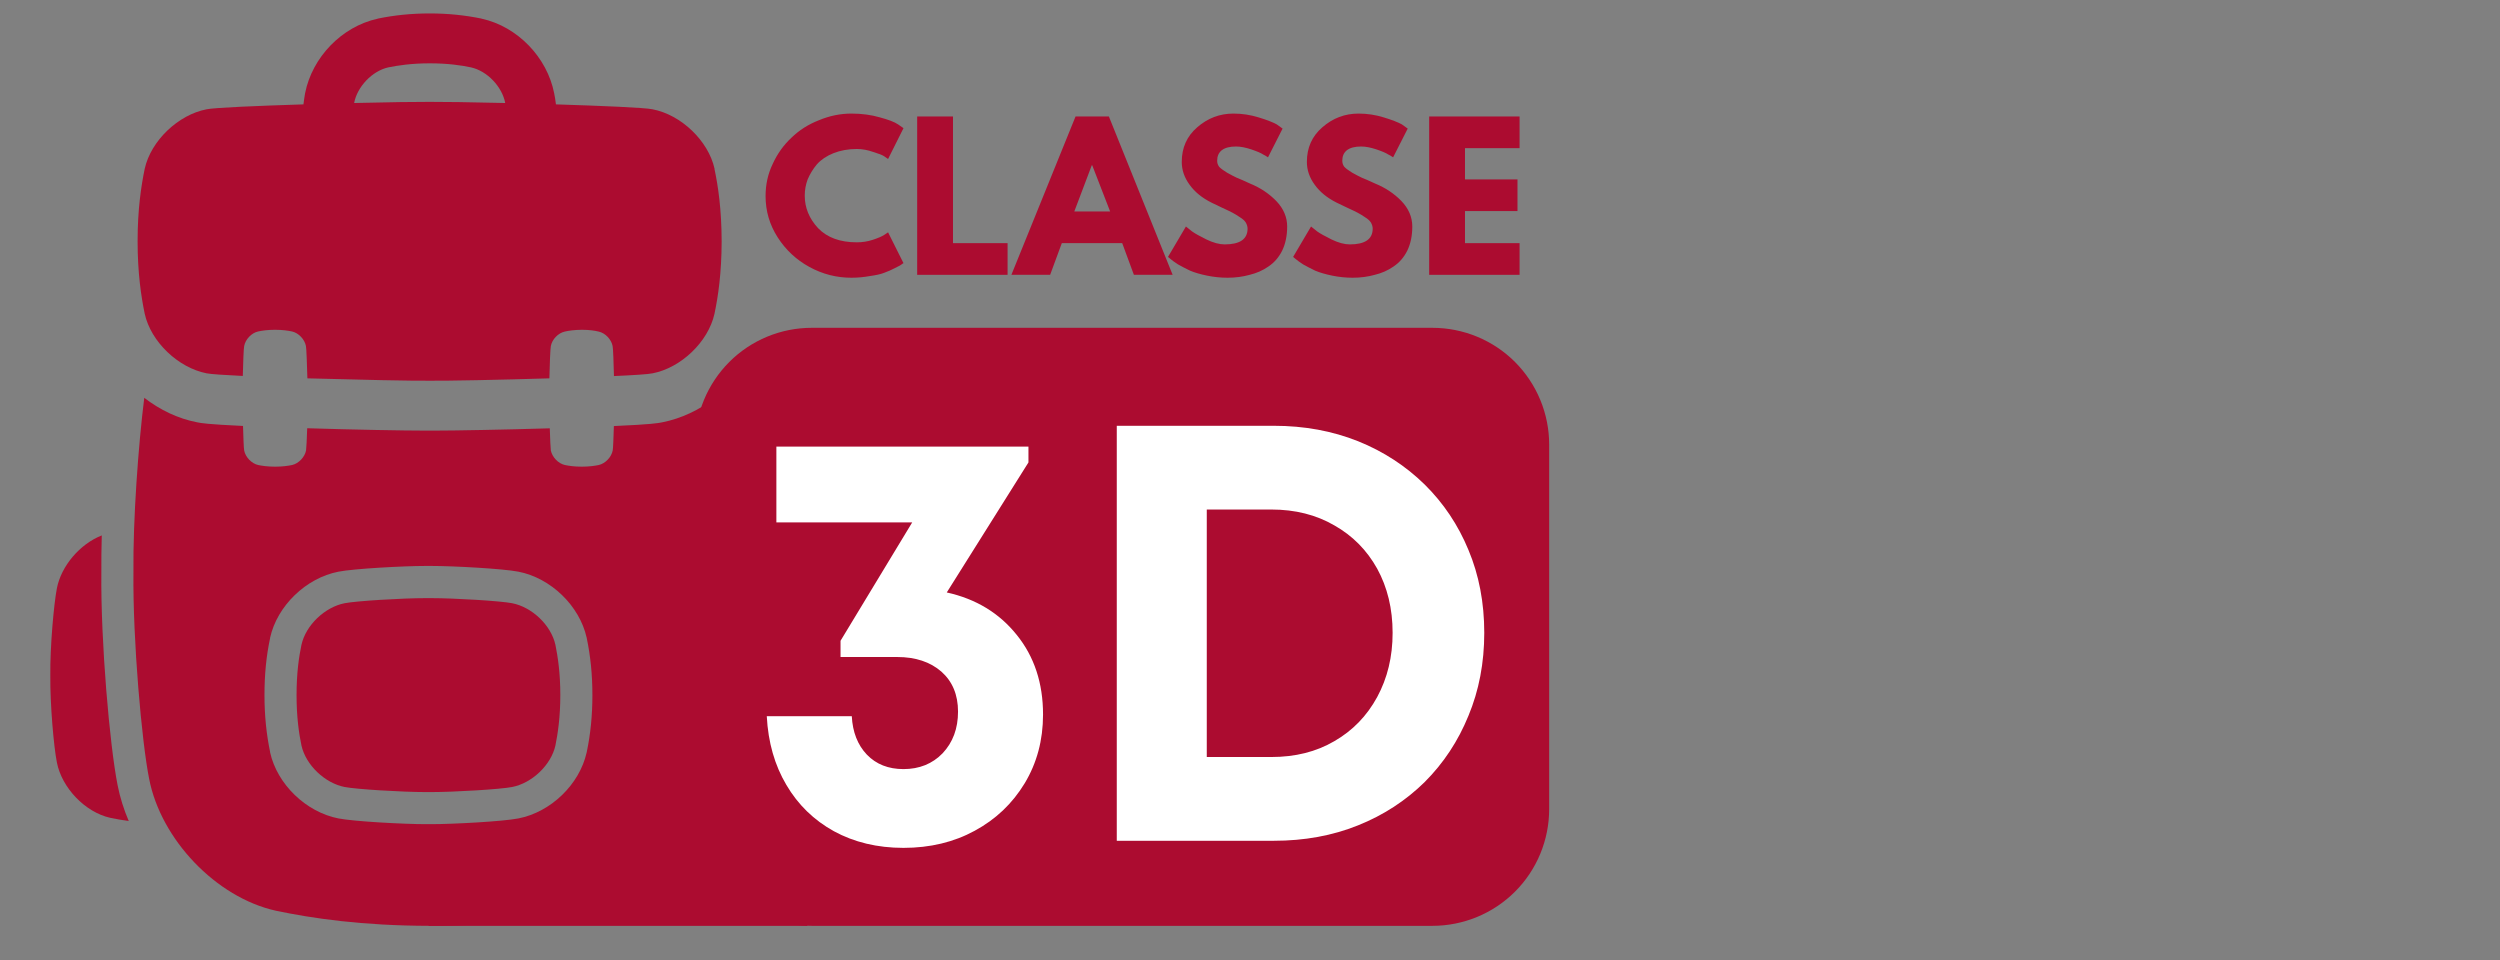 <svg xmlns="http://www.w3.org/2000/svg" xmlns:xlink="http://www.w3.org/1999/xlink" width="125" zoomAndPan="magnify" viewBox="0 0 93.75 36" height="48" preserveAspectRatio="xMidYMid meet" version="1.0"><rect x="0" y="0" width="93.75" height="36" fill="#808080" stroke="none"/><defs><g/><clipPath id="95d7dbfd28"><path d="M 26 12.207 L 58.129 12.207 L 58.129 34.719 L 26 34.719 Z M 26 12.207 " clip-rule="nonzero"/></clipPath><clipPath id="03e547cb8e"><path d="M 30.441 12.293 L 53.715 12.293 C 54.875 12.293 55.992 12.754 56.812 13.574 C 57.633 14.398 58.094 15.512 58.094 16.672 L 58.094 30.34 C 58.094 31.504 57.633 32.617 56.812 33.438 C 55.992 34.258 54.875 34.719 53.715 34.719 L 30.441 34.719 C 29.281 34.719 28.168 34.258 27.348 33.438 C 26.527 32.617 26.066 31.504 26.066 30.34 L 26.066 16.672 C 26.066 15.512 26.527 14.398 27.348 13.574 C 28.168 12.754 29.281 12.293 30.441 12.293 Z M 30.441 12.293 " clip-rule="nonzero"/></clipPath><clipPath id="25cec55b38"><path d="M 1.875 20 L 5 20 L 5 31 L 1.875 31 Z M 1.875 20 " clip-rule="nonzero"/></clipPath><clipPath id="7ac9c0246f"><path d="M 27 20 L 30.336 20 L 30.336 31 L 27 31 Z M 27 20 " clip-rule="nonzero"/></clipPath><clipPath id="1e5b8c7d70"><path d="M 5 0.5 L 28 0.5 L 28 15 L 5 15 Z M 5 0.5 " clip-rule="nonzero"/></clipPath><clipPath id="6b3bf574fa"><path d="M 5 14 L 28 14 L 28 34.797 L 5 34.797 Z M 5 14 " clip-rule="nonzero"/></clipPath><clipPath id="ac5e02c24c"><path d="M 16.074 31.008 L 30.277 31.008 L 30.277 34.719 L 16.074 34.719 Z M 16.074 31.008 " clip-rule="nonzero"/></clipPath><clipPath id="cf0eb1d4c2"><path d="M 23.652 28.594 L 28.477 28.594 L 28.477 33.422 L 23.652 33.422 Z M 23.652 28.594 " clip-rule="nonzero"/></clipPath><clipPath id="51606aa353"><path d="M 26.066 28.594 C 24.73 28.594 23.652 29.676 23.652 31.008 C 23.652 32.34 24.73 33.422 26.066 33.422 C 27.398 33.422 28.477 32.34 28.477 31.008 C 28.477 29.676 27.398 28.594 26.066 28.594 Z M 26.066 28.594 " clip-rule="nonzero"/></clipPath></defs><g clip-path="url(#95d7dbfd28)"><g clip-path="url(#03e547cb8e)"><path fill="#ac0c30" d="M 26.066 12.293 L 58.129 12.293 L 58.129 34.719 L 26.066 34.719 Z M 26.066 12.293 " fill-opacity="1" fill-rule="nonzero"/></g></g><g fill="#ac0c30" fill-opacity="1"><g transform="translate(28.537, 10.306)"><g><path d="M 3.594 -1.219 C 3.801 -1.219 4 -1.25 4.188 -1.312 C 4.383 -1.375 4.531 -1.438 4.625 -1.5 L 4.766 -1.594 L 5.344 -0.438 C 5.32 -0.426 5.289 -0.406 5.25 -0.375 C 5.219 -0.352 5.141 -0.312 5.016 -0.25 C 4.898 -0.188 4.77 -0.129 4.625 -0.078 C 4.488 -0.023 4.305 0.016 4.078 0.047 C 3.859 0.086 3.629 0.109 3.391 0.109 C 2.836 0.109 2.312 -0.023 1.812 -0.297 C 1.32 -0.566 0.926 -0.938 0.625 -1.406 C 0.32 -1.883 0.172 -2.398 0.172 -2.953 C 0.172 -3.379 0.258 -3.781 0.438 -4.156 C 0.613 -4.539 0.848 -4.867 1.141 -5.141 C 1.43 -5.422 1.773 -5.641 2.172 -5.797 C 2.566 -5.961 2.973 -6.047 3.391 -6.047 C 3.773 -6.047 4.129 -6 4.453 -5.906 C 4.773 -5.82 5.004 -5.734 5.141 -5.641 L 5.344 -5.5 L 4.766 -4.344 C 4.723 -4.375 4.672 -4.41 4.609 -4.453 C 4.547 -4.492 4.41 -4.547 4.203 -4.609 C 4.004 -4.68 3.801 -4.719 3.594 -4.719 C 3.27 -4.719 2.977 -4.664 2.719 -4.562 C 2.457 -4.457 2.25 -4.316 2.094 -4.141 C 1.945 -3.961 1.832 -3.773 1.75 -3.578 C 1.676 -3.379 1.641 -3.176 1.641 -2.969 C 1.641 -2.52 1.805 -2.113 2.141 -1.75 C 2.484 -1.395 2.969 -1.219 3.594 -1.219 Z M 3.594 -1.219 "/></g></g></g><g fill="#ac0c30" fill-opacity="1"><g transform="translate(33.956, 10.306)"><g><path d="M 1.781 -5.938 L 1.781 -1.188 L 3.828 -1.188 L 3.828 0 L 0.438 0 L 0.438 -5.938 Z M 1.781 -5.938 "/></g></g></g><g fill="#ac0c30" fill-opacity="1"><g transform="translate(38.13, 10.306)"><g><path d="M 3.453 -5.938 L 5.844 0 L 4.391 0 L 3.953 -1.188 L 1.688 -1.188 L 1.25 0 L -0.203 0 L 2.203 -5.938 Z M 3.5 -2.375 L 2.828 -4.109 L 2.812 -4.109 L 2.156 -2.375 Z M 3.5 -2.375 "/></g></g></g><g fill="#ac0c30" fill-opacity="1"><g transform="translate(43.628, 10.306)"><g><path d="M 2.625 -6.047 C 2.945 -6.047 3.258 -6 3.562 -5.906 C 3.875 -5.812 4.102 -5.723 4.25 -5.641 L 4.469 -5.484 L 3.922 -4.406 C 3.879 -4.438 3.816 -4.473 3.734 -4.516 C 3.66 -4.566 3.516 -4.629 3.297 -4.703 C 3.086 -4.773 2.895 -4.812 2.719 -4.812 C 2.488 -4.812 2.312 -4.766 2.188 -4.672 C 2.07 -4.578 2.016 -4.445 2.016 -4.281 C 2.016 -4.195 2.039 -4.117 2.094 -4.047 C 2.156 -3.984 2.254 -3.91 2.391 -3.828 C 2.523 -3.754 2.645 -3.691 2.75 -3.641 C 2.863 -3.598 3.031 -3.523 3.25 -3.422 C 3.633 -3.266 3.961 -3.047 4.234 -2.766 C 4.504 -2.484 4.641 -2.164 4.641 -1.812 C 4.641 -1.469 4.578 -1.164 4.453 -0.906 C 4.328 -0.656 4.156 -0.457 3.938 -0.312 C 3.727 -0.164 3.492 -0.062 3.234 0 C 2.984 0.07 2.707 0.109 2.406 0.109 C 2.145 0.109 1.891 0.082 1.641 0.031 C 1.391 -0.02 1.176 -0.082 1 -0.156 C 0.832 -0.238 0.68 -0.316 0.547 -0.391 C 0.422 -0.473 0.328 -0.539 0.266 -0.594 L 0.172 -0.672 L 0.844 -1.812 C 0.895 -1.77 0.973 -1.707 1.078 -1.625 C 1.18 -1.551 1.359 -1.453 1.609 -1.328 C 1.867 -1.203 2.098 -1.141 2.297 -1.141 C 2.867 -1.141 3.156 -1.336 3.156 -1.734 C 3.156 -1.805 3.133 -1.879 3.094 -1.953 C 3.051 -2.023 2.977 -2.094 2.875 -2.156 C 2.77 -2.227 2.676 -2.285 2.594 -2.328 C 2.52 -2.367 2.391 -2.43 2.203 -2.516 C 2.023 -2.598 1.895 -2.66 1.812 -2.703 C 1.457 -2.879 1.18 -3.102 0.984 -3.375 C 0.785 -3.645 0.688 -3.93 0.688 -4.234 C 0.688 -4.766 0.879 -5.195 1.266 -5.531 C 1.66 -5.875 2.113 -6.047 2.625 -6.047 Z M 2.625 -6.047 "/></g></g></g><g fill="#ac0c30" fill-opacity="1"><g transform="translate(48.32, 10.306)"><g><path d="M 2.625 -6.047 C 2.945 -6.047 3.258 -6 3.562 -5.906 C 3.875 -5.812 4.102 -5.723 4.25 -5.641 L 4.469 -5.484 L 3.922 -4.406 C 3.879 -4.438 3.816 -4.473 3.734 -4.516 C 3.66 -4.566 3.516 -4.629 3.297 -4.703 C 3.086 -4.773 2.895 -4.812 2.719 -4.812 C 2.488 -4.812 2.312 -4.766 2.188 -4.672 C 2.07 -4.578 2.016 -4.445 2.016 -4.281 C 2.016 -4.195 2.039 -4.117 2.094 -4.047 C 2.156 -3.984 2.254 -3.91 2.391 -3.828 C 2.523 -3.754 2.645 -3.691 2.75 -3.641 C 2.863 -3.598 3.031 -3.523 3.25 -3.422 C 3.633 -3.266 3.961 -3.047 4.234 -2.766 C 4.504 -2.484 4.641 -2.164 4.641 -1.812 C 4.641 -1.469 4.578 -1.164 4.453 -0.906 C 4.328 -0.656 4.156 -0.457 3.938 -0.312 C 3.727 -0.164 3.492 -0.062 3.234 0 C 2.984 0.07 2.707 0.109 2.406 0.109 C 2.145 0.109 1.891 0.082 1.641 0.031 C 1.391 -0.02 1.176 -0.082 1 -0.156 C 0.832 -0.238 0.68 -0.316 0.547 -0.391 C 0.422 -0.473 0.328 -0.539 0.266 -0.594 L 0.172 -0.672 L 0.844 -1.812 C 0.895 -1.77 0.973 -1.707 1.078 -1.625 C 1.18 -1.551 1.359 -1.453 1.609 -1.328 C 1.867 -1.203 2.098 -1.141 2.297 -1.141 C 2.867 -1.141 3.156 -1.336 3.156 -1.734 C 3.156 -1.805 3.133 -1.879 3.094 -1.953 C 3.051 -2.023 2.977 -2.094 2.875 -2.156 C 2.77 -2.227 2.676 -2.285 2.594 -2.328 C 2.52 -2.367 2.391 -2.43 2.203 -2.516 C 2.023 -2.598 1.895 -2.66 1.812 -2.703 C 1.457 -2.879 1.18 -3.102 0.984 -3.375 C 0.785 -3.645 0.688 -3.93 0.688 -4.234 C 0.688 -4.766 0.879 -5.195 1.266 -5.531 C 1.66 -5.875 2.113 -6.047 2.625 -6.047 Z M 2.625 -6.047 "/></g></g></g><g fill="#ac0c30" fill-opacity="1"><g transform="translate(53.156, 10.306)"><g><path d="M 3.828 -5.938 L 3.828 -4.75 L 1.781 -4.75 L 1.781 -3.578 L 3.75 -3.578 L 3.75 -2.391 L 1.781 -2.391 L 1.781 -1.188 L 3.828 -1.188 L 3.828 0 L 0.438 0 L 0.438 -5.938 Z M 3.828 -5.938 "/></g></g></g><path fill="#ac0c30" d="M 19.207 22.621 C 18.777 22.535 17.039 22.43 16.168 22.43 C 16.133 22.43 16.098 22.43 16.066 22.43 C 16.035 22.43 16 22.43 15.965 22.43 C 15.09 22.43 13.355 22.535 12.922 22.621 C 12.184 22.766 11.469 23.441 11.305 24.18 C 11.211 24.625 11.121 25.234 11.121 26.066 C 11.121 26.898 11.211 27.508 11.305 27.957 C 11.469 28.691 12.184 29.367 12.922 29.512 C 13.355 29.598 15.094 29.703 15.965 29.703 L 16.168 29.703 C 17.039 29.703 18.777 29.598 19.207 29.512 C 19.949 29.367 20.664 28.691 20.828 27.957 C 20.918 27.508 21.012 26.898 21.012 26.066 C 21.012 25.234 20.918 24.625 20.828 24.18 C 20.664 23.441 19.949 22.766 19.207 22.621 Z M 19.207 22.621 " fill-opacity="1" fill-rule="nonzero"/><g clip-path="url(#25cec55b38)"><path fill="#ac0c30" d="M 4.41 29.445 C 4.113 27.945 3.773 24.055 3.801 21.461 C 3.797 21.031 3.805 20.562 3.816 20.078 C 3 20.398 2.297 21.219 2.133 22.062 C 2.02 22.641 1.875 24.258 1.887 25.324 C 1.875 26.395 2.016 28.008 2.133 28.59 C 2.316 29.539 3.188 30.457 4.133 30.668 C 4.34 30.711 4.57 30.754 4.828 30.789 C 4.641 30.352 4.5 29.902 4.41 29.445 Z M 4.41 29.445 " fill-opacity="1" fill-rule="nonzero"/></g><g clip-path="url(#7ac9c0246f)"><path fill="#ac0c30" d="M 30.008 22.102 C 29.848 21.285 29.188 20.496 28.406 20.152 C 28.422 20.613 28.426 21.051 28.422 21.461 C 28.449 24.055 28.109 27.945 27.812 29.445 C 27.719 29.914 27.574 30.375 27.383 30.82 C 27.613 30.785 27.82 30.746 28.008 30.707 C 28.953 30.5 29.824 29.578 30.008 28.629 C 30.121 28.051 30.266 26.434 30.254 25.363 C 30.266 24.297 30.125 22.68 30.008 22.102 Z M 30.008 22.102 " fill-opacity="1" fill-rule="nonzero"/></g><g clip-path="url(#1e5b8c7d70)"><path fill="#ac0c30" d="M 26.797 6.332 C 26.562 5.273 25.535 4.301 24.469 4.098 C 24.168 4.035 22.574 3.969 20.848 3.914 C 20.828 3.754 20.805 3.609 20.781 3.496 C 20.516 2.145 19.402 0.996 18.07 0.703 L 18.047 0.695 C 17.43 0.57 16.801 0.504 16.117 0.504 L 16.109 0.504 C 15.426 0.504 14.793 0.57 14.18 0.695 L 14.156 0.703 C 12.82 0.996 11.707 2.145 11.441 3.496 C 11.422 3.609 11.398 3.754 11.379 3.914 C 9.648 3.969 8.055 4.035 7.75 4.098 C 6.688 4.301 5.66 5.273 5.426 6.332 C 5.293 6.977 5.16 7.852 5.16 9.047 C 5.16 10.242 5.293 11.117 5.426 11.762 C 5.66 12.824 6.688 13.793 7.75 14 C 7.91 14.031 8.414 14.066 9.105 14.098 C 9.117 13.602 9.137 13.062 9.156 12.977 C 9.203 12.727 9.43 12.484 9.68 12.43 C 9.828 12.398 10.035 12.367 10.312 12.367 C 10.594 12.367 10.801 12.398 10.949 12.43 C 11.199 12.484 11.426 12.727 11.473 12.977 C 11.492 13.066 11.512 13.668 11.527 14.188 C 13.445 14.242 15.492 14.285 16.109 14.277 C 16.719 14.285 18.711 14.246 20.602 14.188 C 20.613 13.668 20.637 13.07 20.656 12.977 C 20.703 12.727 20.93 12.488 21.18 12.434 C 21.332 12.398 21.535 12.371 21.816 12.367 C 22.094 12.367 22.301 12.398 22.449 12.434 C 22.699 12.488 22.926 12.727 22.973 12.977 C 22.992 13.062 23.012 13.605 23.023 14.102 C 23.762 14.07 24.305 14.035 24.469 14 C 25.531 13.797 26.559 12.824 26.793 11.766 C 26.93 11.121 27.059 10.246 27.062 9.051 C 27.059 7.855 26.93 6.977 26.793 6.336 Z M 13.281 3.859 C 13.398 3.25 13.953 2.664 14.559 2.527 C 14.926 2.453 15.43 2.375 16.113 2.375 C 16.797 2.375 17.297 2.449 17.664 2.527 C 18.273 2.664 18.828 3.25 18.945 3.859 L 18.945 3.863 C 17.66 3.832 16.539 3.816 16.109 3.82 C 15.68 3.816 14.562 3.832 13.277 3.863 L 13.277 3.859 Z M 13.281 3.859 " fill-opacity="1" fill-rule="nonzero"/></g><g clip-path="url(#6b3bf574fa)"><path fill="#ac0c30" d="M 27.219 21.461 C 27.238 19.473 27.035 16.691 26.816 14.918 C 26.23 15.371 25.551 15.695 24.836 15.836 C 24.691 15.867 24.445 15.914 23.02 15.977 C 23.008 16.406 22.992 16.816 22.977 16.891 C 22.93 17.141 22.699 17.383 22.453 17.438 C 22.301 17.469 22.098 17.5 21.816 17.5 C 21.539 17.5 21.332 17.469 21.184 17.438 C 20.934 17.383 20.707 17.141 20.656 16.891 C 20.645 16.82 20.629 16.457 20.617 16.062 C 18.906 16.113 17.062 16.148 16.277 16.148 C 16.215 16.148 16.16 16.148 16.113 16.148 C 16.066 16.148 16.012 16.148 15.949 16.148 C 15.148 16.148 13.254 16.113 11.52 16.059 C 11.508 16.457 11.488 16.82 11.477 16.891 C 11.43 17.141 11.199 17.383 10.953 17.438 C 10.801 17.469 10.598 17.5 10.316 17.5 C 10.035 17.5 9.832 17.469 9.68 17.438 C 9.434 17.383 9.203 17.141 9.156 16.891 C 9.141 16.816 9.125 16.402 9.113 15.973 C 7.773 15.91 7.535 15.867 7.391 15.836 C 6.676 15.699 5.996 15.371 5.41 14.918 C 5.188 16.695 4.984 19.473 5.004 21.461 C 4.977 24 5.316 27.836 5.594 29.211 C 6.031 31.469 8.094 33.652 10.344 34.152 C 11.711 34.438 13.574 34.715 16.113 34.719 C 18.652 34.715 20.512 34.438 21.879 34.152 C 24.129 33.652 26.195 31.469 26.633 29.211 C 26.906 27.836 27.246 24 27.219 21.461 Z M 22.215 26.066 L 22.215 26.07 C 22.215 26.828 22.145 27.523 22.004 28.199 L 22.004 28.207 L 22 28.215 C 21.734 29.414 20.66 30.453 19.441 30.691 C 18.859 30.805 16.992 30.906 16.168 30.906 C 16.133 30.906 16.098 30.906 16.066 30.906 C 16.031 30.906 16 30.906 15.965 30.906 C 15.137 30.906 13.273 30.805 12.691 30.691 C 11.473 30.453 10.395 29.41 10.129 28.215 L 10.129 28.199 C 9.988 27.52 9.918 26.824 9.918 26.066 L 9.918 26.062 C 9.918 25.305 9.984 24.609 10.129 23.93 L 10.129 23.914 C 10.395 22.719 11.473 21.676 12.691 21.438 C 13.27 21.324 15.141 21.223 15.965 21.223 L 16.168 21.223 C 16.992 21.223 18.859 21.324 19.441 21.438 C 20.66 21.676 21.734 22.719 22 23.914 L 22.004 23.926 L 22.004 23.934 C 22.145 24.609 22.215 25.309 22.215 26.062 Z M 22.215 26.066 " fill-opacity="1" fill-rule="nonzero"/></g><g clip-path="url(#ac5e02c24c)"><path fill="#ac0c30" d="M 16.074 31.008 L 30.273 31.008 L 30.273 34.719 L 16.074 34.719 Z M 16.074 31.008 " fill-opacity="1" fill-rule="nonzero"/></g><g fill="#ffffff" fill-opacity="1"><g transform="translate(27.848, 31.529)"><g><path d="M 7.656 -9.312 C 8.75 -9.07 9.625 -8.539 10.281 -7.719 C 10.938 -6.906 11.266 -5.91 11.266 -4.734 C 11.266 -3.773 11.035 -2.914 10.578 -2.156 C 10.117 -1.395 9.492 -0.801 8.703 -0.375 C 7.922 0.051 7.031 0.266 6.031 0.266 C 5.051 0.266 4.18 0.055 3.422 -0.359 C 2.672 -0.773 2.078 -1.352 1.641 -2.094 C 1.203 -2.832 0.957 -3.691 0.906 -4.672 L 4.094 -4.672 C 4.125 -4.078 4.312 -3.598 4.656 -3.234 C 5.008 -2.867 5.469 -2.688 6.031 -2.688 C 6.625 -2.688 7.113 -2.883 7.5 -3.281 C 7.883 -3.688 8.078 -4.207 8.078 -4.844 C 8.078 -5.477 7.867 -5.977 7.453 -6.344 C 7.035 -6.707 6.484 -6.891 5.797 -6.891 L 3.672 -6.891 L 3.672 -7.5 L 6.359 -11.938 L 1.266 -11.938 L 1.266 -14.781 L 10.719 -14.781 L 10.719 -14.188 Z M 7.656 -9.312 "/></g></g></g><g fill="#ffffff" fill-opacity="1"><g transform="translate(40.098, 31.529)"><g><path d="M 7.672 -15.562 C 8.816 -15.562 9.867 -15.367 10.828 -14.984 C 11.785 -14.598 12.617 -14.055 13.328 -13.359 C 14.035 -12.66 14.582 -11.844 14.969 -10.906 C 15.363 -9.969 15.562 -8.93 15.562 -7.797 C 15.562 -6.672 15.363 -5.633 14.969 -4.688 C 14.582 -3.738 14.035 -2.91 13.328 -2.203 C 12.617 -1.504 11.785 -0.961 10.828 -0.578 C 9.867 -0.191 8.816 0 7.672 0 L 1.781 0 L 1.781 -15.562 Z M 7.578 -3.141 C 8.473 -3.141 9.258 -3.336 9.938 -3.734 C 10.625 -4.129 11.16 -4.68 11.547 -5.391 C 11.93 -6.098 12.125 -6.898 12.125 -7.797 C 12.125 -8.703 11.93 -9.504 11.547 -10.203 C 11.16 -10.898 10.625 -11.441 9.938 -11.828 C 9.258 -12.223 8.473 -12.422 7.578 -12.422 L 5.156 -12.422 L 5.156 -3.141 Z M 7.578 -3.141 "/></g></g></g><g clip-path="url(#cf0eb1d4c2)"><g clip-path="url(#51606aa353)"><path fill="#ac0c30" d="M 23.652 28.594 L 28.477 28.594 L 28.477 33.422 L 23.652 33.422 Z M 23.652 28.594 " fill-opacity="1" fill-rule="nonzero"/></g></g></svg>